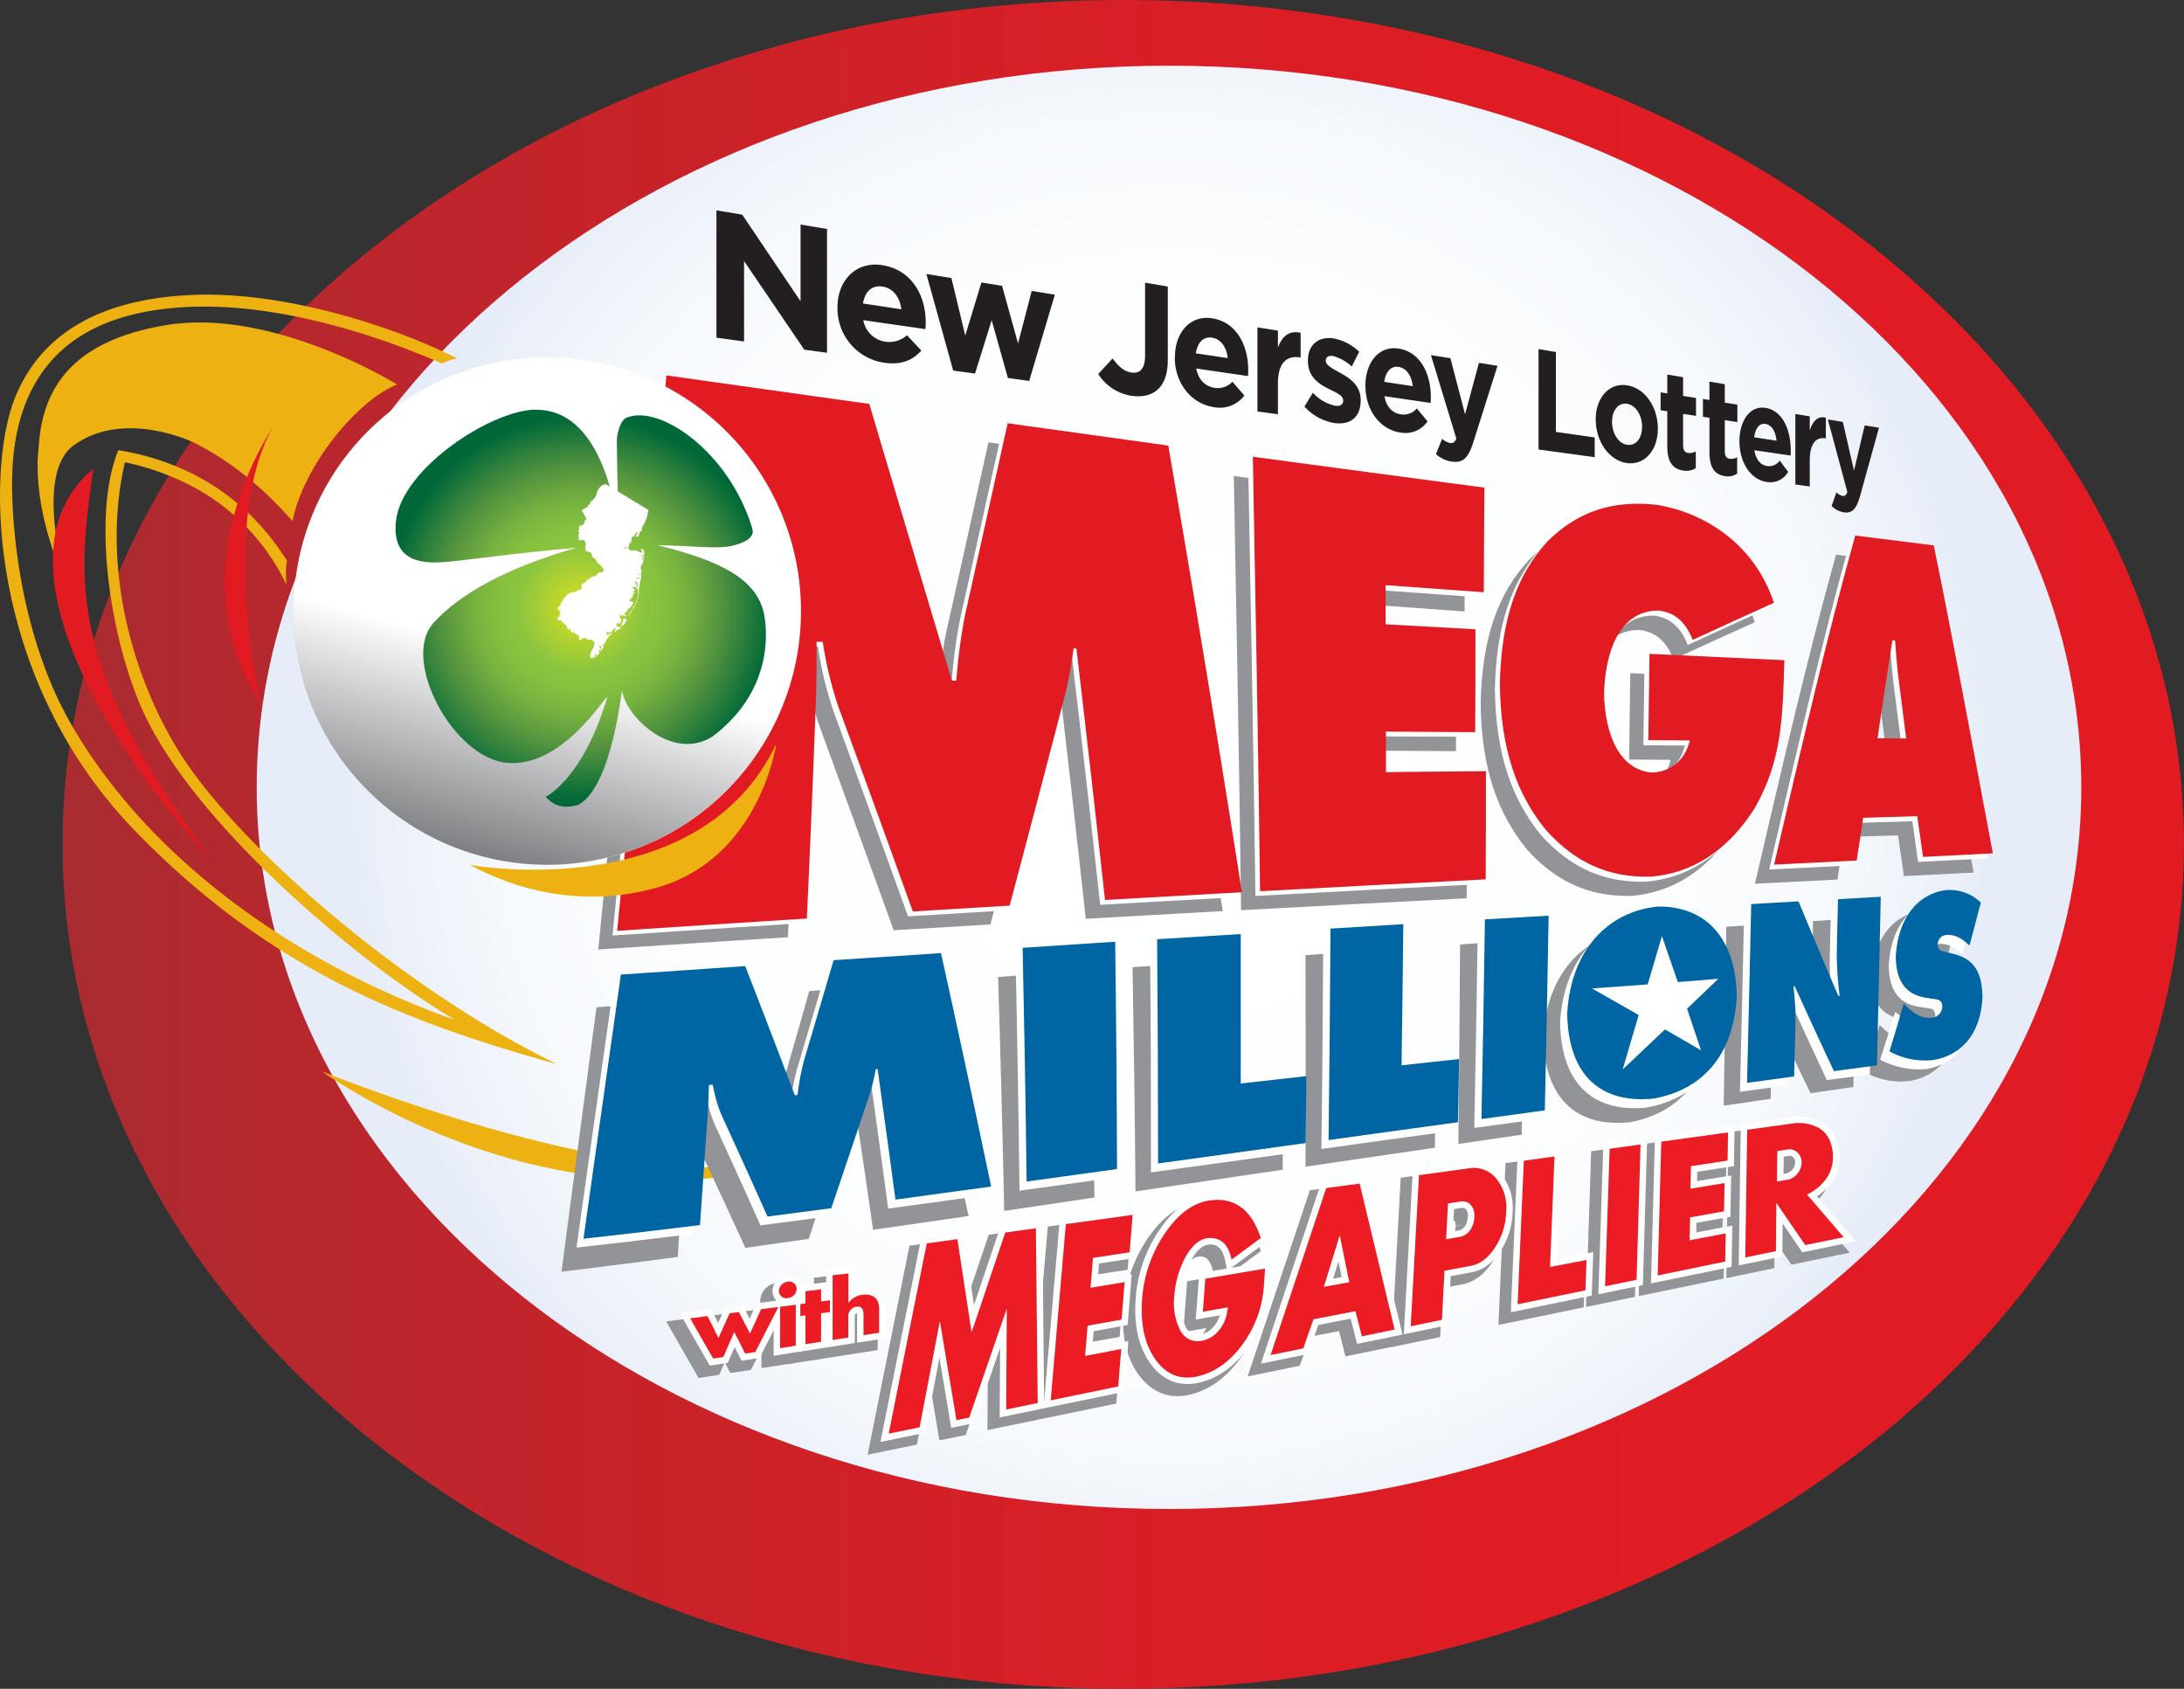 <svg xmlns="http://www.w3.org/2000/svg" xmlns:xlink="http://www.w3.org/1999/xlink" viewBox="0 0 489.45 378.4"><rect x="0" y="0" width="489.45" height="378.4" fill="#333333" stroke="none"/><defs><style>.cls-1{fill:url(#linear-gradient);}.cls-2{fill:url(#radial-gradient);}.cls-3{fill:#edb111;}.cls-4{fill:#929497;}.cls-5{fill:#fff;}.cls-6{fill:#e21b23;}.cls-7{fill:#0065a3;}.cls-8,.cls-9{fill:none;}.cls-8{stroke:#929497;stroke-width:3.86px;}.cls-9{stroke:#fff;stroke-width:2.89px;}.cls-10{fill:#ec1c24;}.cls-11{fill:#231f20;}.cls-12{fill:url(#linear-gradient-2);}.cls-13{fill:url(#radial-gradient-2);}</style><linearGradient id="linear-gradient" x1="14.03" y1="189.2" x2="489.45" y2="189.2" gradientUnits="userSpaceOnUse"><stop offset="0" stop-color="#a82c31"/><stop offset="0.05" stop-color="#af2a2f"/><stop offset="0.24" stop-color="#c5232a"/><stop offset="0.45" stop-color="#d61f26"/><stop offset="0.68" stop-color="#df1c24"/><stop offset="1" stop-color="#e21b23"/></linearGradient><radialGradient id="radial-gradient" cx="261.98" cy="176.41" r="184.32" gradientUnits="userSpaceOnUse"><stop offset="0" stop-color="#fff"/><stop offset="0.59" stop-color="#fdfefe"/><stop offset="0.81" stop-color="#f6f9fd"/><stop offset="0.96" stop-color="#ebf0f9"/><stop offset="1" stop-color="#e6edf8"/></radialGradient><linearGradient id="linear-gradient-2" x1="107.97" y1="191.15" x2="137.22" y2="81.95" gradientUnits="userSpaceOnUse"><stop offset="0" stop-color="#808184"/><stop offset="0.4" stop-color="#808184" stop-opacity="0"/></linearGradient><radialGradient id="radial-gradient-2" cx="130.15" cy="136.27" r="43.02" gradientUnits="userSpaceOnUse"><stop offset="0" stop-color="#d6de23"/><stop offset="0.02" stop-color="#d6de23"/><stop offset="0.33" stop-color="#8bc53f"/><stop offset="0.43" stop-color="#86c03f"/><stop offset="0.55" stop-color="#77b33f"/><stop offset="0.68" stop-color="#5e9c3f"/><stop offset="0.72" stop-color="#56953f"/><stop offset="0.86" stop-color="#2c7f3c"/><stop offset="1" stop-color="#006838"/></radialGradient></defs><g id="Layer_2" data-name="Layer 2"><g id="Layer_1-2" data-name="Layer 1"><path class="cls-1" d="M14,189.2c0,104.5,106.43,189.2,237.71,189.2s237.71-84.7,237.71-189.2S383,0,251.74,0,14,84.71,14,189.2"/><path class="cls-2" d="M57.53,176.41c0,89.31,91.54,161.7,204.46,161.7s204.44-72.39,204.44-161.7S374.9,14.72,262,14.72,57.53,87.12,57.53,176.41"/><path class="cls-3" d="M72.18,240.07s66.33,27.11,100.75,20.45c1.3-.26-13.44,7.49-45.34,2.08s-55.41-22.53-55.41-22.53"/><path class="cls-4" d="M133.72,225.69l27.84-2.13c4,10.07,7.46,18.79,11.36,28.81l.63-.06a55.47,55.47,0,0,1,1.33-7.58c2.25-7.82,4.22-14.68,6.48-22.67,8.35-.64,15.64-1.18,24-1.81,4.24,18.39,7.79,34.21,11.71,52.22-7.5,1.09-14,2-21.4,3.1-1.46-10.13-2.76-19-4.31-29.21l-.42,0a43.5,43.5,0,0,1-1.32,5.61c-2.93,9-5.47,16.76-8.37,25.62-5,.7-9.28,1.31-14.22,2-3.61-7.89-6.78-14.72-10.46-22.55a31.6,31.6,0,0,1-2.08-6.9c-.29,0-.57.07-.86.09,0,2.39-.08,4.54-.22,6.93-.52,8.56-1,16-1.51,24.47-9.12,1.2-17,2.22-26.06,3.31,2.67-20.38,5.05-38.14,7.84-59.28"/><path class="cls-4" d="M223.68,218.9l20.74-1.51c.38,18,.65,33.52.85,50.93l-20.22,3c-.38-18-.79-33.86-1.37-52.4"/><path class="cls-4" d="M253.77,216.72l18.77-1.33c.12,11.8.2,22,.26,33.48l14.67-1.78c0,5.28,0,9.83,0,15-11.58,1.69-21.58,3.17-33,4.86-.14-17.16-.35-32.44-.66-50.26"/><path class="cls-4" d="M292.59,214l16.35-1.12c0,11.16,0,20.79-.1,31.63L321.71,243c0,5-.09,9.28-.14,14.16-10.14,1.48-18.92,2.76-29,4.25.07-16.1.06-30.54,0-47.38"/><path class="cls-4" d="M327.21,211.63l14.29-1c-.13,15.54-.25,28.9-.46,43.62l-14.21,2.06c.18-15.11.28-28.79.38-44.72"/><path class="cls-4" d="M365.75,222.39c4.11-.16,6.13,3,6.21,7.55-.23,4.92-2.54,8-6.43,8.65-4,.3-6.3-2.26-6.39-7.29.21-4.71,2.46-8.31,6.61-8.91m.17-14c-11.11,1.24-19.35,9.84-20.07,24.12.39,14.51,8.25,20.12,19.48,18.93,10.61-2,17.81-9.42,18.49-22.95-.29-13.3-7.23-20.32-17.9-20.1"/><path class="cls-4" d="M386.88,207.65l10.57-.7c3.17,7.4,5.93,13.82,9.12,21.09l.3,0a78.6,78.6,0,0,1-.73-9.81c.06-4.11.1-7.69.17-11.84l9.58-.64c-.19,13.52-.33,25.16-.53,37.8l-9.61,1.4c-3.11-6.45-5.83-12.21-8.95-18.93l-.32,0a57.74,57.74,0,0,1,.55,7.77c-.06,4.4-.12,8.16-.2,12.42-3.66.53-6.86,1-10.54,1.53.23-13.45.39-25.76.59-40.09"/><path class="cls-4" d="M421.27,229.67l.48.48c1.76,1.7,3.55,2.83,5.78,2.63a2.6,2.6,0,0,0,2.37-2.46c-.06-1.7-1.13-1.64-2-1.77l-1.85-.28c-3.78-.65-6.55-3-6.66-9.2.47-9.45,5.59-14.29,11.29-14.94a10.13,10.13,0,0,1,7.67,2.73c-.85,3.39-1.6,6.31-2.46,9.65-1.58-1.47-3.11-2.44-5.13-2.33a2.1,2.1,0,0,0-2,2.16c.05,1.45,1.08,1.48,1.8,1.66l2,.49c3.87,1,6.21,3.38,6.3,9.7-.42,8.88-5.21,13-10.79,14a16.66,16.66,0,0,1-9.93-1.83c1.09-3.68,2-6.93,3.09-10.72"/><path class="cls-5" d="M137.56,220.37l27.87-1.88c3.92,10.11,7.29,18.84,11.1,28.91l.63-.06a55.13,55.13,0,0,1,1.39-7.56c2.32-7.81,4.35-14.66,6.69-22.62l24-1.59c4.08,18.42,7.48,34.28,11.24,52.31-7.5,1-14,1.92-21.43,2.92-1.36-10.14-2.59-19-4-29.25l-.43,0a42.14,42.14,0,0,1-1.36,5.59c-3,9-5.62,16.71-8.6,25.55-5,.66-9.29,1.23-14.24,1.86-3.53-7.91-6.64-14.77-10.26-22.64a31.08,31.08,0,0,1-2-6.91l-.86.08c-.07,2.38-.12,4.53-.29,6.92-.6,8.56-1.12,16-1.72,24.46-9.14,1.13-17,2.06-26.09,3.07,2.84-20.35,5.39-38.07,8.36-59.2"/><path class="cls-5" d="M227.59,214.38l20.74-1.33c.23,18,.36,33.53.4,50.94l-20.25,2.8c-.22-18-.49-33.86-.89-52.41"/><path class="cls-5" d="M257.69,212.47l18.79-1.17c0,11.8,0,22,0,33.48l14.68-1.65c0,5.29-.09,9.84-.15,15-11.6,1.6-21.61,3-33.07,4.56,0-17.16,0-32.44-.21-50.25"/><path class="cls-5" d="M296.53,210.08l16.36-1c-.11,11.16-.22,20.77-.38,31.63l12.89-1.44c-.09,5-.17,9.29-.27,14.17-10.15,1.38-18.95,2.59-29,4,.22-16.09.33-30.53.42-47.37"/><path class="cls-5" d="M331.17,208l14.31-.83c-.27,15.54-.52,28.89-.86,43.61l-14.22,1.94c.31-15.11.54-28.79.77-44.72"/><path class="cls-5" d="M369.62,219.13c4.11-.13,6.11,3,6.14,7.6-.27,4.92-2.61,8-6.51,8.59-4,.27-6.27-2.31-6.32-7.34.24-4.7,2.53-8.29,6.69-8.85m.3-14c-11.14,1.14-19.45,9.67-20.29,23.94.26,14.51,8.07,20.2,19.32,19.1,10.61-1.88,17.89-9.25,18.69-22.78-.18-13.3-7.06-20.39-17.72-20.26"/><path class="cls-5" d="M390.87,204.58l10.59-.61c3.1,7.43,5.81,13.87,8.93,21.17l.3,0a76.86,76.86,0,0,1-.64-9.81c.1-4.11.17-7.69.27-11.83l9.59-.57c-.3,13.52-.56,25.16-.86,37.8L409.42,242c-3.07-6.48-5.73-12.28-8.78-19l-.32,0a59.39,59.39,0,0,1,.48,7.78c-.1,4.4-.19,8.16-.31,12.41l-10.56,1.44c.35-13.45.62-25.76.94-40.08"/><path class="cls-5" d="M424.75,226.76c.18.19.62.44.8.63,1.74,1.72,3.52,2.85,5.76,2.67a2.58,2.58,0,0,0,2.39-2.42c0-1.71-1.13-1.66-2-1.8l-1.84-.29c-3.78-.69-6.52-3.05-6.57-9.27.55-9.44,5.7-14.23,11.42-14.84a10.07,10.07,0,0,1,7.63,2.8c-.86,3.38-1.65,6.31-2.53,9.64-1.57-1.49-3.09-2.47-5.12-2.39a2.09,2.09,0,0,0-2,2.15c0,1.45,1.06,1.49,1.79,1.67l2,.51c3.86,1.08,6.17,3.43,6.2,9.76-.49,8.87-5.31,12.93-10.91,13.94a18.46,18.46,0,0,1-10.41-2.1c1.12-3.67,2.25-6.87,3.36-10.66"/><path class="cls-4" d="M145.11,88.44l45.4,6.37c6.68,22.55,12.26,41.08,18.5,61.95h1a128.63,128.63,0,0,1,1.93-14.58c3.32-14.82,6.21-27.91,9.57-43.07l36,4.95c6.07,35.2,11.08,65.5,16.52,100.09-10.73.59-20,1.11-30.7,1.72-2.12-19.4-4.07-36.46-6.4-56.35l-.64,0a93.59,93.59,0,0,1-1.92,10.43c-4.35,16.7-8.1,31-12.41,47.18l-21.69,1.31c-5.69-15.85-10.76-29.71-16.73-46.05A84.48,84.48,0,0,1,180.1,148l-1.38,0c0,4.86,0,9.2-.19,14-.63,17.15-1.23,31.63-1.95,48-14.89.94-27.77,1.77-42.5,2.75,3.91-39.57,7.34-76.2,11-124.21"/><path class="cls-4" d="M276.55,106.65c18.12,2.45,33.85,4.55,51.82,6.92-.07,8-.11,15.12-.15,23.44l-22-1.59c0,3,0,5.8,0,8.77l20.13,1.06c0,8,0,15-.06,23.06-7-.06-13-.09-19.95-.13,0,3.08,0,6,0,9.08,7.82-.09,14.61-.15,22.42-.22,0,8.43,0,15.79-.07,24.23-17.68.91-33,1.71-50.55,2.67-.44-33.75-1-63.64-1.63-97.29"/><path class="cls-4" d="M395.59,152.23c-.38,12.88-.52,22.44-6.66,33.18-6.17,9.69-14.15,14.55-23.25,15.32-9.34.25-16.8-3-23.48-10.38-6.5-8-10.2-18-10.38-32.74.31-15,4.05-24.76,10.78-32.1,6.92-6.79,14.68-9.17,24.46-8.09,10.28,1.7,21.72,8.46,26.19,22-6.34,2.84-11.85,5.37-18.21,8.31-1.66-4.23-4.21-6.22-7.69-6.58-8,0-11.81,7.83-12.18,18.4.14,9.62,3.65,17.45,10.84,17.88,3.4-.14,7.11-2,8.39-7.18l-9.3-.06c.09-6.81.16-12.69.25-19.35,10.58.49,19.74.93,30.24,1.43"/><path class="cls-4" d="M416.46,169.8c1.15-7.82,2.16-14.51,3.34-22l.59,0c.23,3.12.44,6,.86,9.18.56,4.39,1.06,8.28,1.63,12.8l-6.42-.06m-3.2,17.82,12.11-.36c.45,3.15.85,6,1.3,9.12l15.64-.79c-4.81-25.68-8.86-47.67-13.24-69l-17.6-2.23c-6.42,23-11.92,46.91-18.18,73.73l18.5-.93c.51-3.3.95-6.18,1.47-9.49"/><path class="cls-5" d="M148.31,85.26l45.4,6.37c6.68,22.56,12.27,41.08,18.5,62l1,0A124.4,124.4,0,0,1,215.11,139c3.32-14.82,6.21-27.9,9.57-43.07,12.55,1.74,23.48,3.24,36.05,5,6.08,35.2,11.08,65.5,16.51,100.09-10.72.59-20,1.11-30.68,1.72-2.13-19.41-4.08-36.47-6.42-56.35l-.64,0a93.34,93.34,0,0,1-1.91,10.44c-4.35,16.7-8.1,31-12.41,47.18l-21.69,1.31c-5.69-15.85-10.76-29.71-16.73-46.06a84.41,84.41,0,0,1-3.47-14.41l-1.37,0c0,4.87,0,9.21-.19,14-.64,17.15-1.23,31.63-1.95,48-14.9.95-27.77,1.79-42.51,2.76,3.92-39.57,7.35-76.21,11-124.22"/><path class="cls-5" d="M279.75,103.48c18.12,2.44,33.84,4.55,51.81,6.91-.06,8-.1,15.13-.14,23.44l-22-1.58c0,3,0,5.8,0,8.76l20.13,1.07c0,8-.05,15-.07,23L309.55,165c0,3.08,0,6,0,9.07l22.43-.22c0,8.44-.05,15.8-.08,24.24-17.67.91-33,1.71-50.55,2.66-.44-33.75-1-63.64-1.63-97.28"/><path class="cls-5" d="M398.79,149.06c-.38,12.87-.52,22.43-6.67,33.18-6.16,9.69-14.14,14.54-23.24,15.31-9.34.26-16.8-3-23.48-10.38-6.5-7.95-10.2-18-10.38-32.74.31-15,4.05-24.76,10.77-32.09,6.93-6.79,14.69-9.18,24.47-8.09,10.28,1.7,21.72,8.46,26.19,21.95-6.34,2.85-11.85,5.38-18.21,8.32-1.65-4.23-4.21-6.23-7.69-6.59-8,0-11.81,7.83-12.18,18.4.14,9.63,3.65,17.46,10.84,17.89,3.39-.14,7.11-2.05,8.39-7.18l-9.31-.06c.09-6.81.17-12.7.26-19.35,10.57.49,19.74.92,30.24,1.43"/><path class="cls-5" d="M419.66,166.63c1.15-7.83,2.16-14.52,3.34-22l.58,0c.24,3.12.45,6,.86,9.17.57,4.39,1.06,8.29,1.64,12.8l-6.42-.05m-3.21,17.82,12.12-.36c.45,3.15.85,6,1.29,9.11l15.65-.79c-4.82-25.67-8.86-47.66-13.23-69l-17.62-2.23c-6.42,23-11.92,46.91-18.17,73.72l18.5-.92,1.46-9.49"/><path class="cls-6" d="M149.42,84.12c15.71,2.22,29.48,4.16,45.4,6.38,6.68,22.56,12.27,41.08,18.5,62h1a126.57,126.57,0,0,1,1.93-14.59c3.31-14.82,6.21-27.9,9.57-43.07,12.55,1.74,23.47,3.25,36,5,6.07,35.2,11.07,65.5,16.51,100.09-10.73.59-20,1.12-30.69,1.72-2.13-19.4-4.07-36.46-6.41-56.35l-.64,0a91.13,91.13,0,0,1-1.92,10.44c-4.34,16.7-8.1,31-12.4,47.19-7.58.44-14.15.84-21.7,1.3-5.69-15.85-10.75-29.71-16.73-46a85.43,85.43,0,0,1-3.46-14.42l-1.38,0c0,4.86,0,9.2-.18,14-.64,17.14-1.23,31.62-2,48-14.9.94-27.77,1.78-42.51,2.76,3.92-39.58,7.35-76.22,11-124.24"/><path class="cls-6" d="M280.86,102.35c18.12,2.44,33.84,4.54,51.81,6.91-.06,8-.11,15.13-.14,23.44l-22-1.58c0,3,0,5.8,0,8.76L330.66,141c0,8,0,15-.06,23.05l-20-.12c0,3.07,0,6,0,9.07l22.41-.21c0,8.43,0,15.79-.06,24.24-17.68.9-33,1.7-50.56,2.66-.43-33.76-1-63.65-1.62-97.29"/><path class="cls-6" d="M399.89,147.93c-.37,12.87-.52,22.43-6.66,33.18-6.16,9.68-14.15,14.56-23.24,15.32-9.35.25-16.8-3-23.48-10.39-6.51-7.95-10.2-18-10.38-32.73.3-15,4-24.77,10.77-32.11,6.93-6.78,14.69-9.16,24.47-8.08,10.27,1.7,21.72,8.45,26.18,21.95-6.33,2.85-11.85,5.37-18.2,8.31-1.66-4.22-4.21-6.21-7.69-6.58-8,0-11.81,7.83-12.18,18.4.14,9.63,3.64,17.45,10.83,17.89,3.41-.15,7.12-2.05,8.4-7.19l-9.31-.05c.09-6.81.17-12.7.26-19.35,10.57.49,19.74.93,30.23,1.43"/><path class="cls-6" d="M420.76,165.5c1.15-7.83,2.16-14.52,3.34-22l.59,0c.23,3.13.45,6,.87,9.17.56,4.4,1.05,8.28,1.62,12.8l-6.42-.05m-3.21,17.82,12.12-.36c.45,3.15.85,6,1.3,9.12l15.64-.8c-4.81-25.67-8.87-47.66-13.24-69L415.77,120c-6.42,23-11.93,46.9-18.19,73.73l18.51-.92c.51-3.32,1-6.19,1.46-9.5"/><path class="cls-7" d="M139.15,218.37l27.86-1.9c3.93,10.11,7.29,18.85,11.1,28.92l.63-.06a54.89,54.89,0,0,1,1.4-7.56c2.32-7.81,4.34-14.66,6.68-22.62,8.36-.57,15.65-1,24.06-1.6,4.07,18.43,7.48,34.28,11.24,52.32-7.51,1-14,1.92-21.44,2.92-1.36-10.15-2.58-19-4-29.26l-.42.05a43.76,43.76,0,0,1-1.36,5.59c-3,9-5.63,16.72-8.6,25.55L172,272.58c-3.53-7.92-6.64-14.77-10.26-22.64a31.91,31.91,0,0,1-2-6.91l-.86.08c-.08,2.38-.13,4.52-.3,6.91-.59,8.57-1.12,16-1.71,24.47-9.15,1.13-17,2.06-26.1,3.06,2.85-20.34,5.4-38.07,8.37-59.18"/><path class="cls-7" d="M229.18,212.37,249.92,211c.23,18.05.36,33.52.41,50.94l-20.26,2.8c-.22-18-.5-33.87-.89-52.41"/><path class="cls-7" d="M259.28,210.45l18.78-1.16c0,11.8,0,22,0,33.48l14.69-1.65c0,5.28-.1,9.83-.16,15l-33.06,4.57c0-17.17-.06-32.45-.21-50.27"/><path class="cls-7" d="M298.13,208.07l16.36-1c-.12,11.17-.23,20.78-.39,31.63L327,237.29c-.08,5-.17,9.29-.26,14.16-10.15,1.39-19,2.59-29,4,.21-16.09.33-30.54.43-47.37"/><path class="cls-7" d="M332.76,206l14.3-.83c-.27,15.54-.52,28.91-.86,43.62L332,250.73c.32-15.11.54-28.78.78-44.72"/><path class="cls-7" d="M371.2,217.12c4.12-.11,6.11,3,6.15,7.59-.27,4.92-2.62,8-6.51,8.6-4,.26-6.27-2.31-6.33-7.34.25-4.71,2.54-8.29,6.69-8.85m.31-14c-11.14,1.14-19.45,9.67-20.29,23.94.25,14.51,8.06,20.19,19.31,19.1,10.61-1.88,17.9-9.26,18.69-22.79-.17-13.3-7.05-20.38-17.71-20.25"/><path class="cls-7" d="M392.46,202.57l10.59-.61c3.1,7.43,5.81,13.87,8.92,21.17l.31,0a75.19,75.19,0,0,1-.64-9.81c.09-4.11.17-7.69.27-11.84l9.58-.55c-.3,13.51-.55,25.15-.86,37.79L411,240c-3.06-6.48-5.73-12.28-8.78-19l-.31,0a59.28,59.28,0,0,1,.48,7.78c-.11,4.39-.2,8.15-.31,12.41l-10.56,1.44c.34-13.45.62-25.76.94-40.08"/><path class="cls-7" d="M426.66,224.88l.47.48c1.75,1.73,3.53,2.87,5.76,2.7a2.61,2.61,0,0,0,2.39-2.44c0-1.71-1.12-1.66-2-1.8l-1.84-.29c-3.78-.69-6.52-3-6.58-9.26.56-9.44,5.71-14.23,11.42-14.84a10.12,10.12,0,0,1,7.64,2.79c-.88,3.38-1.65,6.3-2.54,9.64-1.57-1.49-3.08-2.47-5.11-2.38a2.1,2.1,0,0,0-2,2.15c0,1.44,1.07,1.48,1.79,1.67l2,.5c3.86,1.09,6.18,3.44,6.22,9.76-.51,8.88-5.33,12.94-10.92,13.94a16.6,16.6,0,0,1-9.91-1.92c1.11-3.67,2.07-6.91,3.18-10.7"/><rect class="cls-7" x="360.23" y="215.53" width="18.44" height="19.4"/><path class="cls-3" d="M89,86.15S61.28,68.94,37.39,72.82C15.14,76.43,9.3,88,8.64,100.61c0,0-2,12.22,6.14,30,0,0-7.27-24.3,1.71-30.81,10.44-7.58,24.57-1.85,27.36-.44,12,6.08,19.94,15.48,21.7,17.39C68,104.39,80.08,89.64,89,86.15"/><path class="cls-6" d="M20.93,105c-3.72,25.79-5.72,44,26.58,87.73C22.42,165.71-1.87,124.07,20.93,105"/><path class="cls-3" d="M105.22,193.79s51.47,9.36,68.74-27.11c0,0-3.56,25.45-26.47,32.12s-41.09-4.59-42.27-5"/><path class="cls-3" d="M102.46,80.34c-12.79-6.61-37.68-15-58.68-14.28C25.18,66.7,9.85,73,3.35,89.15S-3.06,152,30.57,186.47c31,31.85,62.19,43,94.38,52C91.16,222.2,53.81,190,40.4,168.86,29.45,151.58,22.68,126.37,28,103.57a59.1,59.1,0,0,1,15,5.36,48.33,48.33,0,0,1,21.21,22.12,23,23,0,0,1,.08-5.5C62,122.31,52,105,26.52,100.87c-5.71,13.87-2.35,40,5,57.31C42.6,184,80.35,215.79,102,228.54c-33.93-12-67.1-34.31-85.39-65.12C5,143.92,2.88,120.36,2.71,109.69c-.34-20.66,8.08-35,28.21-39.48C51.49,65.64,77.3,72,99.1,81.46a10.91,10.91,0,0,1,3.36-1.12"/><path class="cls-6" d="M58.27,157.3s-9.19-40.21,2.94-61.74c-9.49,15.1-17.28,39.65-2.94,61.74"/><polygon class="cls-5" points="369.26 220.57 372.45 209.75 376.01 220.04 385.09 219.31 378.08 226.02 381.22 235.34 373.13 230.65 363.65 239.64 367.24 227.43 356.78 221.47 369.26 220.57"/><polygon class="cls-4" points="230.3 316.6 223.24 318.06 223.38 295.45 214.96 319.86 212.1 320.44 208.38 298.26 203.84 322.05 196.91 323.47 205.44 280.83 212.31 279.88 215.48 300.76 223.03 278.4 229.9 277.45 230.3 316.6"/><polygon class="cls-8" points="230.3 316.6 223.24 318.06 223.38 295.45 214.96 319.86 212.1 320.44 208.38 298.26 203.84 322.05 196.91 323.47 205.44 280.83 212.31 279.88 215.48 300.76 223.03 278.4 229.9 277.45 230.3 316.6"/><polygon class="cls-4" points="250.91 282.83 242.7 284.09 242.14 290.77 249.79 289.51 249.11 297.91 241.5 299.27 240.93 306.05 249.03 304.5 248.35 312.89 233.22 316 236.61 276.52 251.59 274.44 250.91 282.83"/><polygon class="cls-8" points="250.91 282.83 242.7 284.09 242.14 290.77 249.79 289.51 249.11 297.91 241.5 299.27 240.93 306.05 249.03 304.5 248.35 312.89 233.22 316 236.61 276.52 251.59 274.44 250.91 282.83"/><path class="cls-4" d="M281,290.07a25,25,0,0,1-4.9,13.54q-4.2,5.65-9.87,7T256.81,307c-2.45-3.35-3.49-7.78-3.14-13.25a30.13,30.13,0,0,1,5.16-15.22c3.07-4.49,6.51-6.94,10.34-7.38,5.4-.62,9.1,2.22,11.13,8.47l-6.59,4.85q-1.06-5.13-5.17-4.84c-2,.15-3.8,1.66-5.32,4.56a21.71,21.71,0,0,0-2.33,8.36,13.51,13.51,0,0,0,1.24,7.6,4.38,4.38,0,0,0,5,2.48,6.42,6.42,0,0,0,3.46-2,8.21,8.21,0,0,0,2.15-4.4l.19-1.08-5.63,1,.56-7.42,13.39-2.26Z"/><path class="cls-8" d="M281,290.07a25,25,0,0,1-4.9,13.54q-4.2,5.65-9.87,7T256.81,307c-2.45-3.35-3.49-7.78-3.14-13.25a30.13,30.13,0,0,1,5.16-15.22c3.07-4.49,6.51-6.94,10.34-7.38,5.4-.62,9.1,2.22,11.13,8.47l-6.59,4.85q-1.06-5.13-5.17-4.84c-2,.15-3.8,1.66-5.32,4.56a21.71,21.71,0,0,0-2.33,8.36,13.51,13.51,0,0,0,1.24,7.6,4.38,4.38,0,0,0,5,2.48,6.42,6.42,0,0,0,3.46-2,8.21,8.21,0,0,0,2.15-4.4l.19-1.08-5.63,1,.56-7.42,13.39-2.26Z"/><path class="cls-4" d="M310.3,300.14l-7.36,1.52L301.51,296l-9.41,1.83-2.27,6.51-7.33,1.5L295,268.44l7.5-1Zm-10.17-10.6L298,279l-3.56,11.57Z"/><path class="cls-8" d="M310.3,300.14l-7.36,1.52L301.51,296l-9.41,1.83-2.27,6.51-7.33,1.5L295,268.44l7.5-1Zm-10.17-10.6L298,279l-3.56,11.57Z"/><path class="cls-4" d="M335.3,273.48a15.21,15.21,0,0,1-2.33,8c-1.56,2.52-3.45,4-5.68,4.41L321.47,287l-.57,11-7,1.44,1.85-33.85L326.94,264a6.44,6.44,0,0,1,6,2.18,10.22,10.22,0,0,1,2.36,7.29m-7.17,1.14a3.24,3.24,0,0,0-1-2.61,2.66,2.66,0,0,0-2.26-.52l-2.65.4-.41,8,3-.51a3.72,3.72,0,0,0,2.38-1.53,5.24,5.24,0,0,0,.93-3.27"/><path class="cls-8" d="M335.3,273.48a15.21,15.21,0,0,1-2.33,8c-1.56,2.52-3.45,4-5.68,4.41L321.47,287l-.57,11-7,1.44,1.85-33.85L326.94,264a6.44,6.44,0,0,1,6,2.18A10.22,10.22,0,0,1,335.3,273.48Zm-7.17,1.14a3.24,3.24,0,0,0-1-2.61,2.66,2.66,0,0,0-2.26-.52l-2.65.4-.41,8,3-.51a3.72,3.72,0,0,0,2.38-1.53A5.24,5.24,0,0,0,328.13,274.62Z"/><polygon class="cls-4" points="353.05 291.35 337.85 294.48 339.25 262.3 346.12 261.35 345.13 286.12 353.3 284.56 353.05 291.35"/><polygon class="cls-8" points="353.05 291.35 337.85 294.48 339.25 262.3 346.12 261.35 345.13 286.12 353.3 284.56 353.05 291.35"/><polygon class="cls-4" points="364.52 288.99 357.45 290.45 358.47 259.64 365.4 258.68 364.52 288.99"/><polygon class="cls-8" points="364.52 288.99 357.45 290.45 358.47 259.64 365.4 258.68 364.52 288.99"/><polygon class="cls-4" points="384.91 262.28 376.7 263.54 376.59 268.59 384.23 267.32 384.12 273.65 376.51 275.02 376.4 280.14 384.5 278.59 384.38 284.9 369.25 288.02 370.05 258.04 385.02 255.96 384.91 262.28"/><polygon class="cls-8" points="384.91 262.28 376.7 263.54 376.59 268.59 384.23 267.32 384.12 273.65 376.51 275.02 376.4 280.14 384.5 278.59 384.38 284.9 369.25 288.02 370.05 258.04 385.02 255.96 384.91 262.28"/><path class="cls-4" d="M410.92,279.45l-8.6,1.77-6.49-9.46-.11,10.82L388.85,284l.42-28.61,9.61-1.33a9.65,9.65,0,0,1,6.45.92q2.84,1.66,3.15,5.93c0,.23,0,.46,0,.69a8.21,8.21,0,0,1-1.61,4.92,11.36,11.36,0,0,1-4.18,3.39Zm-9.41-16.72a3,3,0,0,0-.93-2.25,2.53,2.53,0,0,0-2.18-.69l-2.34.36L396,267l2.57-.44a4.17,4.17,0,0,0,2.95-3.8"/><path class="cls-8" d="M410.92,279.45l-8.6,1.77-6.49-9.46-.11,10.82L388.85,284l.42-28.61,9.61-1.33a9.65,9.65,0,0,1,6.45.92q2.84,1.66,3.15,5.93c0,.23,0,.46,0,.69a8.21,8.21,0,0,1-1.61,4.92,11.36,11.36,0,0,1-4.18,3.39Zm-9.41-16.72a3,3,0,0,0-.93-2.25,2.53,2.53,0,0,0-2.18-.69l-2.34.36L396,267l2.57-.44a4.17,4.17,0,0,0,2.95-3.8Z"/><polygon class="cls-4" points="158.77 302.04 161.26 296.49 163.34 296.22 165.82 301.03 168.31 295.58 172.19 295.08 167.02 305.18 164.75 305.53 162.3 300.68 159.85 306.3 157.57 306.65 152.41 297.63 156.3 297.13 158.77 302.04"/><polygon class="cls-8" points="158.77 302.04 161.26 296.49 163.34 296.22 165.82 301.03 168.31 295.58 172.19 295.08 167.02 305.18 164.75 305.53 162.3 300.68 159.85 306.3 157.57 306.65 152.41 297.63 156.3 297.13 158.77 302.04"/><path class="cls-4" d="M176.3,291a2.23,2.23,0,0,1-2,2.07,1.66,1.66,0,0,1-2-1.6,2.2,2.2,0,0,1,2-2.07,1.67,1.67,0,0,1,2,1.6m-.22,12.75-3.5.54V295l3.5-.45Z"/><path class="cls-8" d="M176.3,291a2.23,2.23,0,0,1-2,2.07,1.66,1.66,0,0,1-2-1.6,2.2,2.2,0,0,1,2-2.07A1.67,1.67,0,0,1,176.3,291Zm-.22,12.75-3.5.54V295l3.5-.45Z"/><polygon class="cls-4" points="181.75 302.88 178.24 303.43 178.24 296.97 177.1 297.12 177.1 294.45 178.24 294.3 178.24 291.56 181.75 291.13 181.75 293.85 183.74 293.59 183.74 296.21 181.75 296.49 181.75 302.88"/><polygon class="cls-8" points="181.75 302.88 178.24 303.43 178.24 296.97 177.1 297.12 177.1 294.45 178.24 294.3 178.24 291.56 181.75 291.13 181.75 293.85 183.74 293.59 183.74 296.21 181.75 296.49 181.75 302.88"/><path class="cls-4" d="M187.89,287.57v6.61h0a4.42,4.42,0,0,1,3.16-1.82c2.51-.32,3.72,1,3.72,3.18v5.31l-3.5.55v-4.5c0-1-.18-2.06-1.58-1.87a2.14,2.14,0,0,0-1.83,2.36v4.54l-3.52.55V288Z"/><path class="cls-8" d="M187.89,287.57v6.61h0a4.42,4.42,0,0,1,3.16-1.82c2.51-.32,3.72,1,3.72,3.18v5.31l-3.5.55v-4.5c0-1-.18-2.06-1.58-1.87a2.14,2.14,0,0,0-1.83,2.36v4.54l-3.52.55V288Z"/><polygon class="cls-5" points="232.56 314.36 225.49 315.82 225.63 293.21 217.21 317.62 214.35 318.21 210.63 296.02 206.09 319.81 199.16 321.23 207.69 278.6 214.56 277.65 217.74 298.52 225.29 276.16 232.15 275.21 232.56 314.36"/><polygon class="cls-9" points="232.56 314.36 225.49 315.82 225.63 293.21 217.21 317.62 214.35 318.21 210.63 296.02 206.09 319.81 199.16 321.23 207.69 278.6 214.56 277.65 217.74 298.52 225.29 276.16 232.15 275.21 232.56 314.36"/><polygon class="cls-5" points="253.16 280.59 244.95 281.85 244.4 288.54 252.04 287.27 251.36 295.67 243.75 297.04 243.18 303.81 251.28 302.26 250.6 310.65 235.47 313.76 238.86 274.28 253.84 272.21 253.16 280.59"/><polygon class="cls-9" points="253.16 280.59 244.95 281.85 244.4 288.54 252.04 287.27 251.36 295.67 243.75 297.04 243.18 303.81 251.28 302.26 250.6 310.65 235.47 313.76 238.86 274.28 253.84 272.21 253.16 280.59"/><path class="cls-5" d="M283.26,287.83a24.85,24.85,0,0,1-4.9,13.54q-4.2,5.65-9.87,7c-3.83.9-7-.29-9.43-3.6s-3.48-7.77-3.13-13.24a29.85,29.85,0,0,1,5.16-15.22c3.06-4.49,6.51-6.94,10.34-7.38,5.39-.62,9.09,2.22,11.12,8.47L276,282.24c-.7-3.42-2.43-5-5.16-4.84q-3,.23-5.33,4.56a21.71,21.71,0,0,0-2.33,8.36,13.51,13.51,0,0,0,1.25,7.6,4.36,4.36,0,0,0,5,2.48,6.42,6.42,0,0,0,3.47-2A8.23,8.23,0,0,0,275,294l.19-1.08-5.63,1,.56-7.41,13.39-2.26Z"/><path class="cls-9" d="M283.26,287.83a24.85,24.85,0,0,1-4.9,13.54q-4.2,5.65-9.87,7c-3.83.9-7-.29-9.43-3.6s-3.48-7.77-3.13-13.24a29.85,29.85,0,0,1,5.16-15.22c3.06-4.49,6.51-6.94,10.34-7.38,5.39-.62,9.09,2.22,11.12,8.47L276,282.24c-.7-3.42-2.43-5-5.16-4.84q-3,.23-5.33,4.56a21.71,21.71,0,0,0-2.33,8.36,13.51,13.51,0,0,0,1.25,7.6,4.36,4.36,0,0,0,5,2.48,6.42,6.42,0,0,0,3.47-2A8.23,8.23,0,0,0,275,294l.19-1.08-5.63,1,.56-7.41,13.39-2.26Z"/><path class="cls-5" d="M312.55,297.91l-7.35,1.51-1.44-5.64-9.41,1.83-2.27,6.51-7.33,1.5,12.46-37.42,7.5-1ZM302.38,287.3l-2.13-10.54-3.56,11.57Z"/><path class="cls-9" d="M312.55,297.91l-7.35,1.51-1.44-5.64-9.41,1.83-2.27,6.51-7.33,1.5,12.46-37.42,7.5-1ZM302.38,287.3l-2.13-10.54-3.56,11.57Z"/><path class="cls-5" d="M337.55,271.24a15.29,15.29,0,0,1-2.32,8c-1.57,2.52-3.46,4-5.68,4.4l-5.83,1.08-.57,11-7,1.45L318,263.32l11.23-1.55a6.48,6.48,0,0,1,6,2.18,10.27,10.27,0,0,1,2.35,7.29m-7.17,1.15a3.25,3.25,0,0,0-1-2.62,2.66,2.66,0,0,0-2.26-.52l-2.65.4-.41,8,3-.5a3.68,3.68,0,0,0,2.38-1.52,5.28,5.28,0,0,0,.93-3.27"/><path class="cls-9" d="M337.55,271.24a15.29,15.29,0,0,1-2.32,8c-1.57,2.52-3.46,4-5.68,4.4l-5.83,1.08-.57,11-7,1.45L318,263.32l11.23-1.55a6.48,6.48,0,0,1,6,2.18A10.27,10.27,0,0,1,337.55,271.24Zm-7.17,1.15a3.25,3.25,0,0,0-1-2.62,2.66,2.66,0,0,0-2.26-.52l-2.65.4-.41,8,3-.5a3.68,3.68,0,0,0,2.38-1.52A5.28,5.28,0,0,0,330.38,272.39Z"/><polygon class="cls-5" points="355.31 289.11 340.11 292.24 341.5 260.07 348.37 259.12 347.38 283.88 355.55 282.32 355.31 289.11"/><polygon class="cls-9" points="355.31 289.11 340.11 292.24 341.5 260.07 348.37 259.12 347.38 283.88 355.55 282.32 355.31 289.11"/><polygon class="cls-5" points="366.77 286.75 359.71 288.21 360.73 257.4 367.66 256.44 366.77 286.75"/><polygon class="cls-9" points="366.77 286.75 359.71 288.21 360.73 257.4 367.66 256.44 366.77 286.75"/><polygon class="cls-5" points="387.16 260.04 378.95 261.3 378.84 266.35 386.49 265.09 386.37 271.41 378.76 272.78 378.65 277.9 386.75 276.35 386.63 282.67 371.5 285.78 372.3 255.8 387.27 253.73 387.16 260.04"/><polygon class="cls-9" points="387.16 260.04 378.95 261.3 378.84 266.35 386.49 265.09 386.37 271.41 378.76 272.78 378.65 277.9 386.75 276.35 386.63 282.67 371.5 285.78 372.3 255.8 387.27 253.73 387.16 260.04"/><path class="cls-5" d="M413.17,277.21l-8.6,1.77-6.49-9.47L398,280.33l-6.87,1.42.42-28.61,9.62-1.33a9.63,9.63,0,0,1,6.44.92c1.89,1.11,2.94,3.09,3.16,5.92,0,.24,0,.47,0,.7a8.22,8.22,0,0,1-1.62,4.92,11.33,11.33,0,0,1-4.17,3.39Zm-9.41-16.71a2.94,2.94,0,0,0-.93-2.25,2.46,2.46,0,0,0-2.18-.69l-2.34.35-.07,6.82,2.57-.43a3.94,3.94,0,0,0,2.08-1.43,3.85,3.85,0,0,0,.87-2.37"/><path class="cls-9" d="M413.17,277.21l-8.6,1.77-6.49-9.47L398,280.33l-6.87,1.42.42-28.61,9.62-1.33a9.63,9.63,0,0,1,6.44.92c1.89,1.11,2.94,3.09,3.16,5.92,0,.24,0,.47,0,.7a8.22,8.22,0,0,1-1.62,4.92,11.33,11.33,0,0,1-4.17,3.39Zm-9.41-16.71a2.94,2.94,0,0,0-.93-2.25,2.46,2.46,0,0,0-2.18-.69l-2.34.35-.07,6.82,2.57-.43a3.94,3.94,0,0,0,2.08-1.43A3.85,3.85,0,0,0,403.76,260.5Z"/><polygon class="cls-5" points="161.02 299.8 163.51 294.25 165.59 293.98 168.08 298.79 170.57 293.34 174.44 292.84 169.27 302.94 167 303.29 164.55 298.44 162.1 304.06 159.83 304.41 154.66 295.39 158.56 294.89 161.02 299.8"/><polygon class="cls-9" points="161.02 299.8 163.51 294.25 165.59 293.98 168.08 298.79 170.57 293.34 174.44 292.84 169.27 302.94 167 303.29 164.55 298.44 162.1 304.06 159.83 304.41 154.66 295.39 158.56 294.89 161.02 299.8"/><path class="cls-5" d="M178.55,288.78a2.22,2.22,0,0,1-2,2.07,1.66,1.66,0,0,1-2-1.6,2.22,2.22,0,0,1,2-2.07,1.67,1.67,0,0,1,2,1.6m-.21,12.74-3.51.56v-9.29l3.51-.45Z"/><path class="cls-9" d="M178.55,288.78a2.22,2.22,0,0,1-2,2.07,1.66,1.66,0,0,1-2-1.6,2.22,2.22,0,0,1,2-2.07A1.67,1.67,0,0,1,178.55,288.78Zm-.21,12.74-3.51.56v-9.29l3.51-.45Z"/><polygon class="cls-5" points="184.01 300.64 180.5 301.19 180.5 294.73 179.36 294.88 179.36 292.21 180.5 292.06 180.5 289.32 184.01 288.89 184.01 291.61 185.99 291.35 185.99 293.98 184.01 294.25 184.01 300.64"/><polygon class="cls-9" points="184.01 300.64 180.5 301.19 180.5 294.73 179.36 294.88 179.36 292.21 180.5 292.06 180.5 289.32 184.01 288.89 184.01 291.61 185.99 291.35 185.99 293.98 184.01 294.25 184.01 300.64"/><path class="cls-5" d="M190.14,285.34v6.6h0a4.44,4.44,0,0,1,3.17-1.82c2.5-.32,3.72,1,3.72,3.18v5.32l-3.51.54v-4.5c0-1-.18-2.06-1.58-1.87a2.14,2.14,0,0,0-1.83,2.36v4.54l-3.51.55v-14.5Z"/><path class="cls-9" d="M190.14,285.34v6.6h0a4.44,4.44,0,0,1,3.17-1.82c2.5-.32,3.72,1,3.72,3.18v5.32l-3.51.54v-4.5c0-1-.18-2.06-1.58-1.87a2.14,2.14,0,0,0-1.83,2.36v4.54l-3.51.55v-14.5Z"/><polygon class="cls-10" points="232.56 314.36 225.49 315.82 225.63 293.21 217.21 317.62 214.35 318.21 210.63 296.02 206.09 319.81 199.16 321.23 207.69 278.6 214.56 277.65 217.74 298.52 225.29 276.16 232.15 275.21 232.56 314.36"/><polygon class="cls-10" points="253.16 280.59 244.95 281.85 244.4 288.54 252.04 287.27 251.36 295.67 243.75 297.04 243.18 303.81 251.28 302.26 250.6 310.65 235.47 313.76 238.86 274.28 253.84 272.21 253.16 280.59"/><path class="cls-10" d="M283.26,287.83a24.85,24.85,0,0,1-4.9,13.54q-4.2,5.65-9.87,7c-3.83.9-7-.29-9.43-3.6s-3.48-7.77-3.13-13.24a29.85,29.85,0,0,1,5.16-15.22c3.06-4.49,6.51-6.94,10.34-7.38,5.39-.62,9.09,2.22,11.12,8.47L276,282.24c-.7-3.42-2.43-5-5.16-4.84q-3,.23-5.33,4.56a21.71,21.71,0,0,0-2.33,8.36,13.51,13.51,0,0,0,1.25,7.6,4.36,4.36,0,0,0,5,2.48,6.42,6.42,0,0,0,3.47-2A8.23,8.23,0,0,0,275,294l.19-1.08-5.63,1,.56-7.41,13.39-2.26Z"/><path class="cls-10" d="M312.55,297.91l-7.35,1.51-1.44-5.64-9.41,1.83-2.27,6.51-7.33,1.5,12.46-37.42,7.5-1ZM302.38,287.3l-2.13-10.54-3.56,11.57Z"/><path class="cls-10" d="M337.55,271.24a15.29,15.29,0,0,1-2.32,8c-1.57,2.52-3.46,4-5.68,4.4l-5.83,1.08-.57,11-7,1.45L318,263.32l11.23-1.55a6.48,6.48,0,0,1,6,2.18,10.27,10.27,0,0,1,2.35,7.29m-7.17,1.15a3.25,3.25,0,0,0-1-2.62,2.66,2.66,0,0,0-2.26-.52l-2.65.4-.41,8,3-.5a3.68,3.68,0,0,0,2.38-1.52,5.28,5.28,0,0,0,.93-3.27"/><polygon class="cls-10" points="355.31 289.11 340.11 292.24 341.5 260.07 348.37 259.12 347.38 283.88 355.55 282.32 355.31 289.11"/><polygon class="cls-10" points="366.77 286.75 359.71 288.21 360.73 257.4 367.66 256.44 366.77 286.75"/><polygon class="cls-10" points="387.16 260.04 378.95 261.3 378.84 266.35 386.49 265.09 386.37 271.41 378.76 272.78 378.65 277.9 386.75 276.35 386.63 282.67 371.5 285.78 372.3 255.8 387.27 253.73 387.16 260.04"/><path class="cls-10" d="M413.17,277.21l-8.6,1.77-6.49-9.47L398,280.33l-6.87,1.42.42-28.61,9.62-1.33a9.63,9.63,0,0,1,6.44.92c1.89,1.11,2.94,3.09,3.16,5.92,0,.24,0,.47,0,.7a8.22,8.22,0,0,1-1.62,4.92,11.33,11.33,0,0,1-4.17,3.39Zm-9.41-16.71a2.94,2.94,0,0,0-.93-2.25,2.46,2.46,0,0,0-2.18-.69l-2.34.35-.07,6.82,2.57-.43a3.94,3.94,0,0,0,2.08-1.43,3.85,3.85,0,0,0,.87-2.37"/><polygon class="cls-10" points="161.02 299.8 163.51 294.25 165.59 293.98 168.08 298.79 170.57 293.34 174.44 292.84 169.27 302.94 167 303.29 164.55 298.44 162.1 304.06 159.83 304.41 154.66 295.39 158.56 294.89 161.02 299.8"/><path class="cls-10" d="M178.55,288.78a2.22,2.22,0,0,1-2,2.07,1.66,1.66,0,0,1-2-1.6,2.22,2.22,0,0,1,2-2.07,1.67,1.67,0,0,1,2,1.6m-.21,12.74-3.51.56v-9.29l3.51-.45Z"/><polygon class="cls-10" points="184.01 300.64 180.5 301.19 180.5 294.73 179.36 294.88 179.36 292.21 180.5 292.06 180.5 289.32 184.01 288.89 184.01 291.61 185.99 291.35 185.99 293.98 184.01 294.25 184.01 300.64"/><path class="cls-10" d="M190.14,285.34v6.6h0a4.44,4.44,0,0,1,3.17-1.82c2.5-.32,3.72,1,3.72,3.18v5.32l-3.51.54v-4.5c0-1-.18-2.06-1.58-1.87a2.14,2.14,0,0,0-1.83,2.36v4.54l-3.51.55v-14.5Z"/><polygon class="cls-11" points="160.56 47.13 166.34 48.1 179.41 67.5 179.41 50.31 185.34 51.31 185.34 79.04 180.24 78.35 166.75 58.49 166.75 76.51 160.56 75.67 160.56 47.13"/><path class="cls-11" d="M187.69,68.89v-.08c0-6,4.18-10.35,10.08-9.39,6.67,1.08,9.69,6.93,9.69,12.79,0,.46,0,1-.07,1.53l-13.92-2a5.92,5.92,0,0,0,9.79,3.37l3.21,3.43c-1.84,2.15-4.51,3.26-8.14,2.76a12.26,12.26,0,0,1-10.64-12.38m14.31.38c-.34-2.7-1.83-4.72-4.23-5.09s-3.92,1.15-4.38,3.79Z"/><polygon class="cls-11" points="207.61 61.39 213.22 62.3 216.32 75.2 219.94 63.3 224.57 64.05 228.15 76.96 231.21 65.19 236.4 66.03 230.65 85.35 225.88 84.7 222.24 71.75 218.51 83.7 213.62 83.04 207.61 61.39"/><path class="cls-11" d="M246.12,83.81l3.22-3.5c1.32,1.8,2.61,2.94,4.22,3.16,1.89.27,3.06-.83,3.06-3.77V63.34l5.09.86V80.71c0,3-.77,5.11-2.12,6.44s-3.43,1.88-5.9,1.55a10.81,10.81,0,0,1-7.57-4.89"/><path class="cls-11" d="M263.31,80.11V80c0-5.5,3.46-9.47,8.36-8.68,5.54.89,8.06,6.19,8.06,11.54,0,.42,0,.91-.06,1.4l-11.58-1.69c.48,2.53,2,4,4.11,4.33a4.47,4.47,0,0,0,4-1.37l2.67,3.09a6.85,6.85,0,0,1-6.77,2.61c-5-.68-8.82-5.26-8.82-11.16m11.87.17c-.28-2.45-1.52-4.27-3.51-4.58s-3.26,1.1-3.64,3.51Z"/><path class="cls-11" d="M281.8,73.35l4.59.73v3.77c.93-2.43,2.42-3.86,5.09-3.29v5.51l-.23,0c-3-.46-4.86,1.38-4.86,5.85v6.9l-4.59-.62V73.35Z"/><path class="cls-11" d="M292.31,91.13,294.23,88a9.49,9.49,0,0,0,4.93,2.9c1.27.18,1.85-.29,1.85-1.11v-.06c0-1.13-1.5-1.73-3.22-2.59-2.18-1.08-4.68-2.66-4.68-6.25v-.07c0-3.77,2.58-5.46,5.73-5a11.22,11.22,0,0,1,5.76,3l-1.66,3.31a10,10,0,0,0-4.19-2.36c-1.07-.16-1.63.3-1.63,1v.07c0,1,1.49,1.74,3.17,2.68,2.16,1.18,4.65,2.78,4.65,6.11v.07c0,4-2.55,5.54-5.9,5.09a11.68,11.68,0,0,1-6.73-3.72"/><path class="cls-11" d="M306,86.45v-.07c0-5.19,3.09-9,7.47-8.27,4.95.8,7.19,5.79,7.19,10.85,0,.4,0,.86-.06,1.32l-10.33-1.51c.42,2.39,1.77,3.8,3.66,4.07a3.89,3.89,0,0,0,3.6-1.33l2.39,2.91a6,6,0,0,1-6,2.51C309.39,96.32,306,92,306,86.45m10.6.07c-.25-2.31-1.36-4-3.13-4.3s-2.91,1.06-3.25,3.34Z"/><path class="cls-11" d="M321.8,101.78l1.39-3.46a3.78,3.78,0,0,0,1.76.93c.7.09,1.07-.12,1.42-1l-5.69-18.68,4.37.7,3.28,12.55,3.11-11.52,4.16.67-5.43,17.15c-1.1,3.44-2.27,4.64-4.71,4.32a6.66,6.66,0,0,1-3.66-1.7"/><polygon class="cls-11" points="344.8 78.22 348.69 78.88 348.69 96.78 357.38 98.02 357.38 102.44 344.8 100.72 344.8 78.22"/><path class="cls-11" d="M357.6,94.11V94c0-4.85,3-8.31,7.06-7.66s6.88,4.92,6.88,9.67v.06c0,4.76-2.94,8.23-6.92,7.69s-7-4.84-7-9.69M368,95.65v-.06c0-2.46-1.36-4.81-3.37-5.12s-3.36,1.58-3.36,4v.07c0,2.48,1.38,4.84,3.41,5.12S368,98.1,368,95.65"/><path class="cls-11" d="M373.65,100V92.15l-1.5-.24v-4l1.5.24V83.92l3.54.6v4.19l2.9.47v4l-2.9-.45v7c0,1.07.34,1.64,1.13,1.75a2.63,2.63,0,0,0,1.72-.33v3.72a3.8,3.8,0,0,1-2.76.57c-2.16-.29-3.63-1.63-3.63-5.45"/><path class="cls-11" d="M383.1,101.32V93.61l-1.46-.22v-4l1.46.24V85.51l3.44.57v4.14l2.82.45v3.91l-2.82-.44v6.92c0,1.06.33,1.62,1.1,1.73a2.55,2.55,0,0,0,1.67-.34v3.67a3.71,3.71,0,0,1-2.68.57c-2.1-.29-3.53-1.61-3.53-5.37"/><path class="cls-11" d="M389.82,98.89v-.06c0-4.6,2.42-8,5.85-7.44,3.88.63,5.65,5,5.65,9.5,0,.35,0,.76-.05,1.17l-8.1-1.18c.33,2.11,1.38,3.33,2.87,3.54a2.9,2.9,0,0,0,2.82-1.23l1.88,2.54A4.57,4.57,0,0,1,396,108c-3.54-.47-6.18-4.23-6.18-9.15m8.31-.1c-.2-2.05-1.07-3.55-2.46-3.77s-2.28,1-2.55,3Z"/><path class="cls-11" d="M402.35,92.77l3.23.52v3.16c.66-2.06,1.71-3.3,3.6-2.87v4.63l-.17,0c-2.12-.32-3.43,1.26-3.43,5V109l-3.23-.44V92.77Z"/><path class="cls-11" d="M410.49,113.32l1.07-3a2.77,2.77,0,0,0,1.35.79c.53.07.82-.12,1.09-.87l-4.36-16.25,3.35.54,2.51,10.93,2.39-10.14,3.2.52-4.18,15.12c-.84,3-1.74,4.09-3.61,3.85a4.84,4.84,0,0,1-2.81-1.44"/><path class="cls-5" d="M65.81,136.55a56.85,56.85,0,1,0,56.85-56.48,56.66,56.66,0,0,0-56.85,56.48"/><path class="cls-12" d="M65.75,136.55a56.85,56.85,0,1,0,56.84-56.48,56.66,56.66,0,0,0-56.84,56.48"/><path class="cls-13" d="M120.18,91.78c-10,0-30.11,13.18-31.43,24.89-1.12,9.94,7.13,9.53,10.92,9.26,4.11-.29,15.54-2,29.43-3.18-15.62,4.51-26,10.25-32,16.88-7.28,8.11,4.36,30.14,16.49,31.29s21.54-14.21,22.53-14.83c-5.34,18.34-13.81,22.45-13.81,22.45,2.68,3.2,6.21,2.09,7.31,1.78,5.57-3,8.42-15.65,9.78-25.65.75,5.85,11.26,16,20.23,10.39,11.47-8.59,12.82-19.9,11.71-26.89-1.3-8.22-9.66-12.53-24-16,7.17,0,13.7,1.1,17.48-.06,3.6-1.1,4.17-2.37,3.75-3.77-5.21-17.18-20.72-27.75-28.1-24.78-1.79.72-2.22,4.64-2.22,4.64s0,11.76.63,22c-1-8.14-4.62-28.39-18.69-28.39h0"/><path class="cls-5" d="M142.9,134.13c-.13.26-.13.47-.39.6a1.25,1.25,0,0,1-.22.74c-.09.18-.26.31-.35.48s-.09.22-.13.35c-.22.52-.65.87-.78,1.39l-.13,0a.37.37,0,0,1-.09.31l0,.08c.18-.08.22-.3.31-.43s.22-.31.3-.44c.18-.3.31-.6.52-.91a7.92,7.92,0,0,0,.57-1.08A6.83,6.83,0,0,0,142.9,134.13Z"/><path class="cls-5" d="M138.68,139.56l0-.05.17-.13a.47.47,0,0,0,.09.35c0,.09-.17.13-.26.18,0-.14,0-.22,0-.35"/><path class="cls-5" d="M139.77,138.6h.43l.09.22.17,0c0,.3,0,.39-.34.39.13.6-.48.87-.92,1.17a.29.29,0,0,0-.17-.22V140l0,0,.13.08a1,1,0,0,1,.31-.26l-.13-.09c.08-.17.21-.21.26-.34s0-.39-.09-.57h.13v-.09l.09,0"/><path class="cls-5" d="M143.29,119.27c.26,0,.26-.31.48-.27a6,6,0,0,1,.17-.91,3.09,3.09,0,0,1,.48-.82,13.34,13.34,0,0,0,.61-1.57l.3-1.43-9.6-5.82-.35.17c-.22,0-.3,0-.43.17a1.72,1.72,0,0,1-.48.26c0,.26-.22.35-.35.53s-.09.34-.17.47-.22.22-.22.44,0,.13,0,.22a.58.58,0,0,1-.13.26,3.48,3.48,0,0,1-.56.91c-.31.3-.7.39-.87.82.13,0,.17,0,.26-.08,0,.26-.35.3-.48.43s-.17.39-.3.52c-.31.35-.92.35-1.18.74s.05.31.18.48.17.43.3.61a4.76,4.76,0,0,1,.35.61.51.51,0,0,1,0,.6.35.35,0,0,0-.35,0c0,.13.09.17.13.3a.47.47,0,0,1-.13.31,5.76,5.76,0,0,1-.48.56l-.39-.09a.8.8,0,0,1-.43.4c0,.13.13.21.21.34-.08.22-.3.52-.21.74.48.18.17.18,0,.48s.26.52,0,.65l.08.39,0,.22c.13.35.39.13.65.09a.71.71,0,0,1,.74.34c.39.57-.09,1.26.09,1.87s.91.22,1.26.7c.17.22.13.52.26.78s.43.39.69.61a4.52,4.52,0,0,1,.44.74c.17.26.43.34.65.56a4,4,0,0,1,.52.65c.22.22.39.35.22.66a1,1,0,0,1-.83.34c-.34,0-.3.09-.52.39-.39.48-1,.48-1.56.79-.18.13-.31.34-.52.43s-.26.09-.35.17a2.67,2.67,0,0,0-.22.35c-.26.35-.95.31-.95.83,0,.26.13.48,0,.74s-.4.13-.66.26a5.59,5.59,0,0,1-.65.39,2.14,2.14,0,0,1-.74.13c-.6,0-.91.35-1.39.74l.13.08a1.7,1.7,0,0,0-.95,1.26h-.13a1.35,1.35,0,0,0-.22.35c0,.13,0,.31-.09.44s-.48.39-.56.65.22.48.39.65.22.09.17.3a1.17,1.17,0,0,1-.21.4c.17.21-.09.47,0,.69l-.44,0c-.13.35.05.48.22.74.35-.3.74.22,1,.44s.39.65.74.52c0,.09.08.39.13.48a1.54,1.54,0,0,0,.17.43c.17.31.26.22.39,0h.22c0,.3,0,.65.35.78s.34-.09.6-.09l-.08.09c.08,0,0,.09.08.17a.64.64,0,0,0,.27.18c.17.08.43.13.43.39.39-.31.26.43.43.52-.08.09-.21,0-.26.13s.31.22.35.26c.35.18.31-.17.57-.3s.47,0,.69-.05.09-.17.18,0,.3.22-.13.22v0c.43.27.95,0,1.39.22a.87.87,0,0,1,.52,1,4,4,0,0,1-.52,1.21,2.2,2.2,0,0,0-.35.92c-.05.21,0,.43-.13.6a.23.23,0,0,1,0,.27,1.83,1.83,0,0,0,1.17-.22l.05-.05-.05,0-.34,0-.09,0,0-.09.35,0v-.13l-.13,0,0-.09,0,0,.13,0,0,0,0-.22a.57.57,0,0,1,.44,0c-.09.22-.18.18-.35.22,0,.13-.05.3,0,.39l.91-.78c.13-.17,0-.35-.13-.52.18-.05.22-.31.31-.44s.08-.26,0-.52l-.13.09a.23.23,0,0,1-.05-.31l.31-.08c.13.08.08.22.08.3a.5.5,0,0,0,.09.35c-.09.13-.17.13-.26.22a1.29,1.29,0,0,0,0,.39l.35-.31.3-.56.22-.26-.05-.13-.26.08.05-.17-.22,0,0-.05.18,0,0-.22.09-.08-.05.3.05,0,.08,0,.09-.22c.17-.08.22-.34.3-.47s.26-.27.26-.44l-.17-.09.09,0,0-.13.26,0,.13-.13.13-.35.18-.22.13-.13.34-.13.05-.22-.09-.13c-.22.05-.39.35-.56.13-.09.09,0,.22-.09.31s-.17.13-.22.17l.09-.43a1.38,1.38,0,0,0-.44-.09c.05,0,.05-.09.09-.13v-.13l.09-.09.22.09.08-.09c.13.18.31.05.48.05s.39.13.48-.13c0-.09-.09-.18,0-.31s.14,0,.22-.09,0,0,.13-.13,0-.21.13-.26.09.13.13.13h.18s.08-.13.08-.13v.09a.55.55,0,0,1-.08.13H138a.14.14,0,0,0,.09,0v0l-.26.17c0,.18-.18.31-.18.48.22,0,.39-.22.52-.35a1.76,1.76,0,0,1,.48-.22l.52-.34-.21-.22-.35,0v-.13h-.44a1.58,1.58,0,0,1,0-.44s.18-.09.18-.17a.56.56,0,0,0,0-.26c.08.08.17.17.26.13s0-.39.13-.35h.13c0,.22.17.48.35.26l-.13-.3.13-.13c-.05-.09-.26-.13-.13-.22s.08-.05.13,0l0,.09h.09l0-.05c0-.13-.65-.74-.35-.91v-.35l.05,0c.17.09.17.26.26.3s.26,0,.34,0l0-.08,0-.05.09.05v.08c.13.05.18,0,.26,0s.13.18.18.26l-.09,0,0,.17,0,0c0-.08,0-.17.09-.17s.08,0,.13-.09c.13-.21,0-.17-.13-.3s-.26-.31-.18-.48l.13.09.05-.13c.17,0,.21-.52.39-.26v-.18l.13,0h0l.17-.09c-.13-.08-.3-.34-.34-.34h.48l-.05-.22c.09,0,.18,0,.22,0l.09,0a1.09,1.09,0,0,1,.47-.52c-.21-.13.13-.26.09-.44.17,0,.17,0,.26-.13-.09,0-.22,0-.26-.13s0,0,0,0c-.13-.26-.3-.26-.73-.31v-.3l.39-.22c0-.22.17-.26.26-.39s.08-.3.3-.35c-.09-.08-.26,0-.3-.13.3-.08.39-.34.65-.52-.13,0-.65,0-.65-.17l.39,0,.17-.39.09,0a.46.46,0,0,1-.17-.09,1.45,1.45,0,0,0-.44-.43l0-.18a.75.75,0,0,1,.3,0c.13,0,.13.13.31.13s.39-.13.3-.35l.09-.17-.13-.13,0-.13-.09,0-.13.08c-.43-.08.18-.26.18-.3l.08,0,.05,0c-.09-.09-.48-.09-.31-.26l0-.13c.26-.13.26.35.48.26a2.43,2.43,0,0,0-.05-.26v.3c0,.31.13.65,0,.91.13.26.18.26.13.53s0,.34,0,.56l0,1a.73.73,0,0,0-.09.31c0,.13,0,.21,0,.3l-.09,0,0,.09c.09,0,.13,0,.13.08h0a1.73,1.73,0,0,0,.09-.69l.17-.87,0-.74.26-1.43c0-.48.48-1.18.17-1.66.13-.13.05-.39.09-.56l.13-.61-.09,0c-.21-.17-.17-.73,0-1a2.83,2.83,0,0,0,.43-1.09,3,3,0,0,0,.22-1.52c0-.39-.09-1.39-.74-1.13.05.13.13.26.18.39s.08.48.13.48h.17l0-.13a1.79,1.79,0,0,1,.13,1.43h-.13c0,.09,0,.13,0,.18l-.13,0-.13.26h0s0-.3-.05-.43a.34.34,0,0,0,.22-.09v-.13a.49.49,0,0,0,.26-.39c-.17,0-.43-.17-.52.09a.51.51,0,0,0-.39.21l0-.08.7-.53a.69.69,0,0,1,.3.18c0-.22,0-.39-.21-.52a2.23,2.23,0,0,0-.74-.18,2.94,2.94,0,0,0-.39-.26c-.13,0-.26,0-.39-.08s-.53-.05-.7-.26l-.13.26-.26.08,0-.08c0-.13-.3-.22-.43-.26-.31-.14-.22-.14-.35-.35s-.22-.26-.35-.22-.21.22-.3.39a.37.37,0,0,1-.35,0c.09,0,.18-.13.26-.18s.13-.26.22-.3c.26-.13.39.17.56.22.05-.26.13-.44.18-.7s.13-.39.43-.48a3.26,3.26,0,0,0,.09-.69c0-.22,0-.52.26-.61s.3-.09.48-.35.26-.56.61-.65c.13.35-.48.61-.35,1l.43,0-.08-.13,0,0a1.5,1.5,0,0,0,.35.09c0-.09-.13-.13-.22-.22l.22-.09Zm-.74,12.64a.73.73,0,0,0,.3,0c.09,0,.09-.35,0-.3s-.26.17-.3.3m.48-3.52.08.22.13.13.13-.05-.08.13h-.18l-.08-.08-.05-.26Zm-.31,1c.26.31.52-.08.74-.08-.09.13-.35.43-.48.26a.19.19,0,0,1-.34-.13Z"/></g></g></svg>